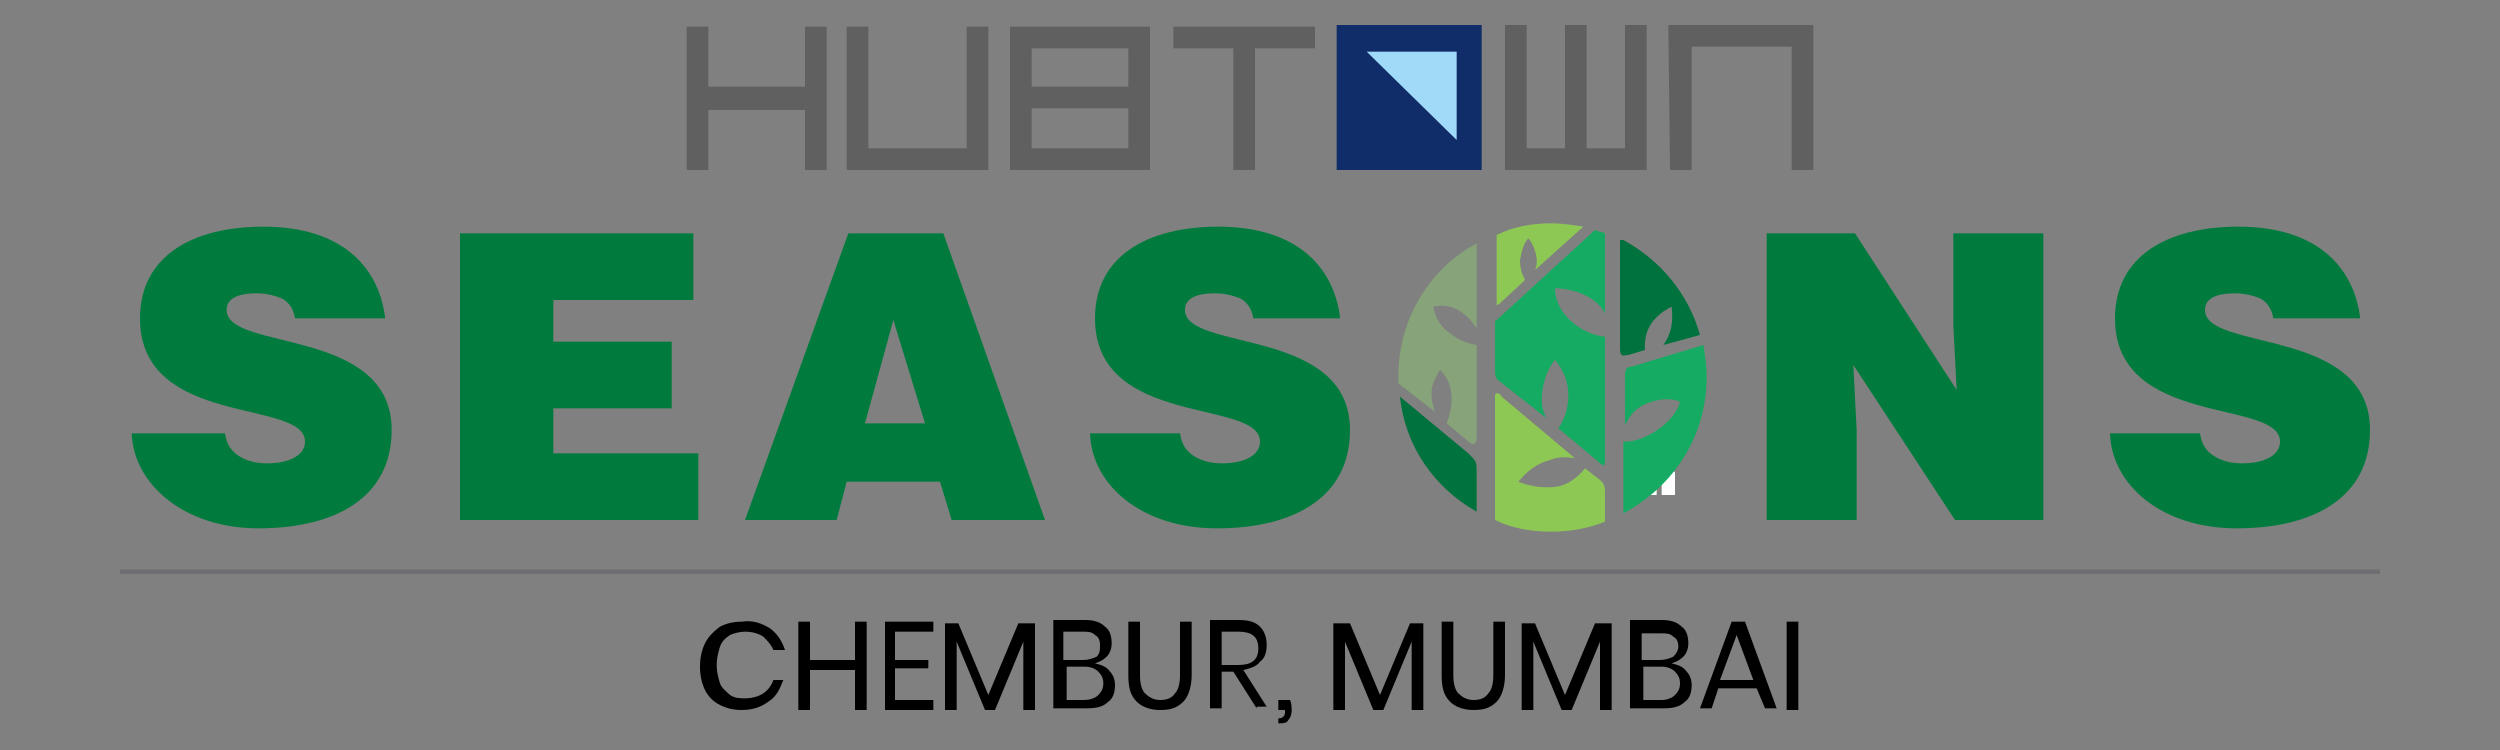 <?xml version="1.0" encoding="utf-8"?>
<!-- Generator: Adobe Illustrator 25.4.1, SVG Export Plug-In . SVG Version: 6.00 Build 0)  -->
<svg version="1.1" id="Layer_1" xmlns="http://www.w3.org/2000/svg" xmlns:xlink="http://www.w3.org/1999/xlink" x="0px" y="0px"
	 viewBox="0 0 150 45" style="enable-background:new 0 0 150 45;" xml:space="preserve">
<rect x="0" y="0" width="150" height="45" fill="#808080" stroke="none"/>
<style type="text/css">
	.st0{fill-rule:evenodd;clip-rule:evenodd;fill:#606060;}
	.st1{fill-rule:evenodd;clip-rule:evenodd;fill:#102D69;}
	.st2{fill-rule:evenodd;clip-rule:evenodd;fill:#A1DAF8;}
	.st3{fill:none;stroke:#6D6E71;stroke-width:0.266;stroke-miterlimit:10;}
	.st4{fill:#FFFFFF;}
	.st5{fill-rule:evenodd;clip-rule:evenodd;fill:#8EC854;}
	.st6{fill-rule:evenodd;clip-rule:evenodd;fill:#15AB62;}
	.st7{fill-rule:evenodd;clip-rule:evenodd;fill:#87A379;}
	.st8{fill-rule:evenodd;clip-rule:evenodd;fill:#00723D;}
	.st9{fill-rule:evenodd;clip-rule:evenodd;fill:#007B3D;}
</style>
<g>
	<g>
		<path class="st0" d="M90.3,1.5c0.4,0,0.9,0,1.3,0v7.4c0.8,0,1.5,0,2.3,0c0-2.5,0-4.9,0-7.4c0.4,0,0.9,0,1.3,0c0,2.5,0,4.9,0,7.4
			h2.3c0-2.5,0-4.9,0-7.4c0.4,0,0.9,0,1.3,0v8.7c0,0,0,0,0,0h-8.5V1.5 M100.2,10.2h1.3l0-7.4c2,0,4,0,6,0l0,7.4h1.3V1.5
			c-2.9,0-5.8,0-8.7,0L100.2,10.2z M41.2,1.6c0.4,0,0.8,0,1.3,0c0,1.2,0,2.4,0,3.6c1.9,0,3.8,0,5.8,0c0-1.2,0-2.4,0-3.6
			c0.4,0,0.9,0,1.3,0l0,8.6h-1.3c0-1.2,0-2.4,0-3.6c-1.9,0-3.9,0-5.8,0v3.6h-1.3V1.6z M50.8,1.6c0.4,0,0.8,0,1.3,0v7.3l5.9,0V1.6
			c0.4,0,0.9,0,1.3,0l0,8.6h-8.5L50.8,1.6z M60.6,1.6c0.2,0,8.2,0,8.4,0v8.6c-0.3,0-8.2,0-8.4,0L60.6,1.6z M67.7,2.9
			c-1.9,0-3.9,0-5.8,0v2.3c1.9,0,3.9,0,5.8,0V2.9z M67.7,6.5c-1.9,0-3.9,0-5.8,0v2.4c1.9,0,3.9,0,5.8,0V6.5z M78.9,1.6v1.3
			c-1.2,0-2.4,0-3.6,0l0,7.3H74l0-7.3c-1.2,0-2.4,0-3.6,0c0-0.4,0-0.9,0-1.3C73.2,1.6,76,1.6,78.9,1.6"/>
		<rect x="80.2" y="1.5" class="st1" width="8.7" height="8.7"/>
		<polygon class="st2" points="82,3.1 87.4,3.1 87.4,8.4 		"/>
	</g>
	<line class="st3" x1="7.2" y1="34.3" x2="142.8" y2="34.3"/>
	<g>
		<path d="M46.2,37.7c0.4,0.3,0.7,0.7,0.9,1.3h-0.7c-0.1-0.3-0.4-0.6-0.6-0.8c-0.3-0.2-0.7-0.3-1.1-0.3c-0.3,0-0.7,0.1-0.9,0.2
			c-0.3,0.2-0.5,0.4-0.6,0.7s-0.2,0.7-0.2,1.1c0,0.4,0.1,0.8,0.2,1.1s0.4,0.5,0.6,0.7c0.3,0.2,0.6,0.2,0.9,0.2
			c0.4,0,0.8-0.1,1.1-0.3c0.3-0.2,0.5-0.5,0.6-0.8H47c-0.2,0.5-0.4,1-0.9,1.3c-0.4,0.3-0.9,0.5-1.6,0.5c-0.5,0-0.9-0.1-1.3-0.3
			c-0.4-0.2-0.7-0.5-0.9-0.9c-0.2-0.4-0.3-0.9-0.3-1.4c0-0.5,0.1-1,0.3-1.4c0.2-0.4,0.5-0.7,0.9-1c0.4-0.2,0.8-0.3,1.3-0.3
			C45.2,37.2,45.7,37.4,46.2,37.7z"/>
		<path d="M52,37.3v5.3h-0.7v-2.4h-2.7v2.4h-0.7v-5.3h0.7v2.3h2.7v-2.3H52z"/>
		<path d="M53.7,37.8v1.8h2v0.5h-2V42H56v0.6h-2.9v-5.3H56v0.6H53.7z"/>
		<path d="M62.1,37.4v5.2h-0.7v-4.1l-1.7,4.1h-0.6l-1.7-4.1v4.1h-0.7v-5.2h0.8l1.8,4.3l1.8-4.3H62.1z"/>
		<path d="M66.6,40.3c0.2,0.2,0.3,0.5,0.3,0.8c0,0.4-0.1,0.8-0.4,1c-0.3,0.3-0.7,0.4-1.3,0.4h-2v-5.3h1.9c0.5,0,0.9,0.1,1.2,0.4
			c0.3,0.2,0.4,0.6,0.4,1c0,0.3-0.1,0.6-0.3,0.8c-0.2,0.2-0.4,0.3-0.7,0.4C66.1,39.9,66.4,40,66.6,40.3z M63.9,39.6H65
			c0.3,0,0.6-0.1,0.8-0.2C66,39.2,66,39,66,38.7c0-0.3-0.1-0.5-0.3-0.6c-0.2-0.2-0.4-0.2-0.8-0.2h-1.1V39.6z M65.9,41.7
			c0.2-0.2,0.3-0.4,0.3-0.7c0-0.3-0.1-0.5-0.3-0.7c-0.2-0.2-0.5-0.3-0.8-0.3h-1.1V42H65C65.4,42,65.7,41.9,65.9,41.7z"/>
		<path d="M68.4,37.3v3.2c0,0.5,0.1,0.9,0.3,1.1c0.2,0.2,0.5,0.4,0.9,0.4c0.4,0,0.7-0.1,0.9-0.4c0.2-0.2,0.3-0.6,0.3-1.1v-3.2h0.7
			v3.2c0,0.7-0.2,1.3-0.5,1.6c-0.4,0.4-0.8,0.5-1.4,0.5c-0.6,0-1.1-0.2-1.4-0.5c-0.4-0.4-0.5-0.9-0.5-1.6v-3.2H68.4z"/>
		<path d="M75.4,42.5l-1.4-2.2h-0.7v2.2h-0.7v-5.3h1.7c0.6,0,1,0.1,1.3,0.4c0.3,0.3,0.4,0.7,0.4,1.1c0,0.4-0.1,0.8-0.4,1
			c-0.2,0.3-0.6,0.4-1,0.5l1.4,2.2H75.4z M73.3,39.9h1c0.8,0,1.2-0.3,1.2-1c0-0.7-0.4-1-1.2-1h-1V39.9z"/>
		<path d="M77.5,42.6c0,0.3-0.1,0.5-0.2,0.6c-0.1,0.2-0.3,0.2-0.6,0.2v-0.3c0.1,0,0.2,0,0.3-0.1c0.1-0.1,0.1-0.2,0.1-0.3v-0.1h-0.4
			V42h0.7C77.5,42.2,77.5,42.5,77.5,42.6z"/>
		<path d="M85.4,37.4v5.2h-0.7v-4.1l-1.7,4.1h-0.6l-1.7-4.1v4.1h-0.7v-5.2H81l1.8,4.3l1.8-4.3H85.4z"/>
		<path d="M87.2,37.3v3.2c0,0.5,0.1,0.9,0.3,1.1c0.2,0.2,0.5,0.4,0.9,0.4c0.4,0,0.7-0.1,0.9-0.4c0.2-0.2,0.3-0.6,0.3-1.1v-3.2h0.7
			v3.2c0,0.7-0.2,1.3-0.5,1.6c-0.4,0.4-0.8,0.5-1.4,0.5c-0.6,0-1.1-0.2-1.4-0.5c-0.4-0.4-0.5-0.9-0.5-1.6v-3.2H87.2z"/>
		<path d="M96.7,37.4v5.2H96v-4.1l-1.7,4.1h-0.6l-1.7-4.1v4.1h-0.7v-5.2h0.8l1.8,4.3l1.8-4.3H96.7z"/>
		<path d="M101.2,40.3c0.2,0.2,0.3,0.5,0.3,0.8c0,0.4-0.1,0.8-0.4,1c-0.3,0.3-0.7,0.4-1.3,0.4h-2v-5.3h1.9c0.5,0,0.9,0.1,1.2,0.4
			c0.3,0.2,0.4,0.6,0.4,1c0,0.3-0.1,0.6-0.3,0.8c-0.2,0.2-0.4,0.3-0.7,0.4C100.7,39.9,101,40,101.2,40.3z M98.5,39.6h1.1
			c0.3,0,0.6-0.1,0.8-0.2c0.2-0.2,0.3-0.4,0.3-0.6c0-0.3-0.1-0.5-0.3-0.6c-0.2-0.2-0.4-0.2-0.8-0.2h-1.1V39.6z M100.5,41.7
			c0.2-0.2,0.3-0.4,0.3-0.7c0-0.3-0.1-0.5-0.3-0.7c-0.2-0.2-0.5-0.3-0.8-0.3h-1.1V42h1.1C100,42,100.3,41.9,100.5,41.7z"/>
		<path d="M105.4,41.3h-2.3l-0.4,1.2h-0.7l1.9-5.2h0.8l1.9,5.2h-0.7L105.4,41.3z M105.2,40.8l-1-2.7l-1,2.7H105.2z"/>
		<path d="M107.9,37.3v5.3h-0.7v-5.3H107.9z"/>
	</g>
	<rect x="99.7" y="28.3" class="st4" width="0.8" height="1.4"/>
	<rect x="98.6" y="28.3" class="st4" width="0.8" height="1.4"/>
	<g>
		<path class="st5" d="M93.1,13.4c0.6,0,1.3,0.1,1.9,0.2l-2.9,2.6c0.3-0.6-0.1-1.6-0.4-1.9c-0.3,0.3-0.4,0.8-0.5,1.3
			c0,0.5,0.1,0.8,0.3,1.2L90,18.2c-0.1,0.1-0.2,0.1-0.2,0.1c0,0,0-0.1,0-0.2v-4C90.8,13.6,91.9,13.4,93.1,13.4 M96.3,31.3
			c-1,0.4-2.1,0.6-3.2,0.6c-1.2,0-2.4-0.2-3.4-0.7v-7.3c0-0.2,0-0.3,0.1-0.3c0.1,0,0.2,0,0.3,0.2l4.4,3.7c-0.5-0.1-1-0.1-1.5,0.1
			c-0.8,0.2-1.4,0.7-1.9,1.3c0.7,0.3,1.6,0.4,2.3,0.3c0.7-0.1,1.3-0.6,1.7-1.1l0.9,0.7c0.1,0.1,0.2,0.2,0.2,0.2
			c0,0.1,0.1,0.2,0.1,0.4V31.3z"/>
		<path class="st6" d="M95.7,13.8c0.2,0.1,0.4,0.1,0.6,0.2v4.8c-0.5-1-1.9-1.5-3-1.5c0,1.6,1.7,2.8,3,2.9v7.4c0,0.4-0.1,0.4-0.4,0.1
			l-2.4-2c0.4-0.6,0.6-1.2,0.6-2c0-0.8-0.3-1.5-0.8-2.1c-0.7,0.8-1.1,2.6-0.5,3.5L90,22.9c-0.3-0.2-0.3-0.4-0.3-0.7v-2.8
			c0-0.1,0-0.2,0.1-0.2L95.7,13.8L95.7,13.8z M102.2,20.7c0.1,0.6,0.2,1.3,0.2,1.9c0,3.6-2,6.6-5,8.2v-4.3c1.1,0.1,3.1-1.1,3.4-2.4
			c-0.7-0.3-1.6-0.1-2.2,0.2c-0.6,0.3-0.9,0.8-1.1,1.2v-3c0-0.3,0.1-0.5,0.4-0.5L102.2,20.7z"/>
		<path class="st7" d="M83.9,23c0-0.1,0-0.2,0-0.4c0-3.5,1.9-6.5,4.7-8l0,5.1c-0.8-1.2-1.7-1.5-2.6-1.3c0.1,0.6,0.4,1.2,1,1.6
			c0.5,0.4,1,0.6,1.6,0.7v5.5c0,0.2,0,0.3-0.1,0.4c-0.1,0.1-0.3,0-0.5-0.2l-1.2-1c0.4-1,0.5-2.4-0.4-3.2c-0.5,0.8-0.7,1.4-0.3,2.5
			l-0.4-0.3l0,0L83.9,23z"/>
		<path class="st8" d="M97.4,14.4c2.2,1.2,3.9,3.2,4.6,5.7l-2.2,0.6c0.5-0.7,0.6-1.4,0.5-2.3c-1,0.5-1.7,1.3-1.6,2.6l-1,0.3
			c0,0,0,0-0.1,0c-0.3,0.1-0.4,0-0.4-0.4V14.4z M88.6,30.7c-2.5-1.4-4.3-3.9-4.6-6.9l4.1,3.4c0.5,0.5,0.5,0.5,0.5,1.2V30.7z"/>
	</g>
	<path class="st9" d="M23.1,19c-0.4-3-2.6-5.4-7.3-5.4c-4.3,0-7.4,1.8-7.4,5.5c0,6.6,9.9,4.8,9.9,7.4c0,0.8-0.9,1.3-2.3,1.3
		c-0.5,0-1.1-0.1-1.6-0.4c-0.5-0.3-0.8-0.7-0.9-1.4H7.9C8,29,11,31.7,15.5,31.7c4.7,0,8-1.9,8-5.9c0-6.2-9.9-4.7-9.9-7.2
		c0-0.6,0.5-1,1.8-1c0.5,0,1,0.1,1.5,0.3c0.4,0.2,0.7,0.6,0.8,1.2H23.1z"/>
	<polygon class="st9" points="41.9,31.2 41.9,27.2 33.2,27.2 33.2,24.5 40.3,24.5 40.3,20.5 33.2,20.5 33.2,18 41.6,18 41.6,14 
		27.6,14 27.6,31.2 	"/>
	<path class="st9" d="M55.5,25.4h-3.6l1.7-6.2L55.5,25.4z M50.2,31.2l0.6-2.3h5.6l0.7,2.3h5.6L56.6,14h-5.7l-6.2,17.2H50.2z"/>
	<path class="st9" d="M80.4,19c-0.4-3-2.6-5.4-7.3-5.4c-4.3,0-7.4,1.8-7.4,5.5c0,6.6,9.9,4.8,9.9,7.4c0,0.8-0.9,1.3-2.3,1.3
		c-0.5,0-1.1-0.1-1.6-0.4c-0.5-0.3-0.8-0.7-0.9-1.4h-5.4c0.1,3.1,3.1,5.7,7.6,5.7c4.7,0,8-1.9,8-5.9c0-6.2-9.9-4.7-9.9-7.2
		c0-0.6,0.5-1,1.8-1c0.5,0,1,0.1,1.5,0.3c0.4,0.2,0.7,0.6,0.8,1.2H80.4z"/>
	<polygon class="st9" points="111.3,14 106,14 106,31.2 111.4,31.2 111.4,25.8 111.2,21.9 117.3,31.2 122.6,31.2 122.6,14 117.2,14 
		117.2,19.5 117.4,23.4 	"/>
	<path class="st9" d="M141.6,19c-0.4-3-2.6-5.4-7.3-5.4c-4.3,0-7.4,1.8-7.4,5.5c0,6.6,9.9,4.8,9.9,7.4c0,0.8-0.9,1.3-2.3,1.3
		c-0.5,0-1.1-0.1-1.6-0.4c-0.5-0.3-0.8-0.7-0.9-1.4h-5.4c0.1,3.1,3.1,5.7,7.6,5.7c4.7,0,8-1.9,8-5.9c0-6.2-9.9-4.7-9.9-7.2
		c0-0.6,0.5-1,1.8-1c0.5,0,1,0.1,1.5,0.3c0.4,0.2,0.7,0.6,0.8,1.2H141.6z"/>
</g>
</svg>
